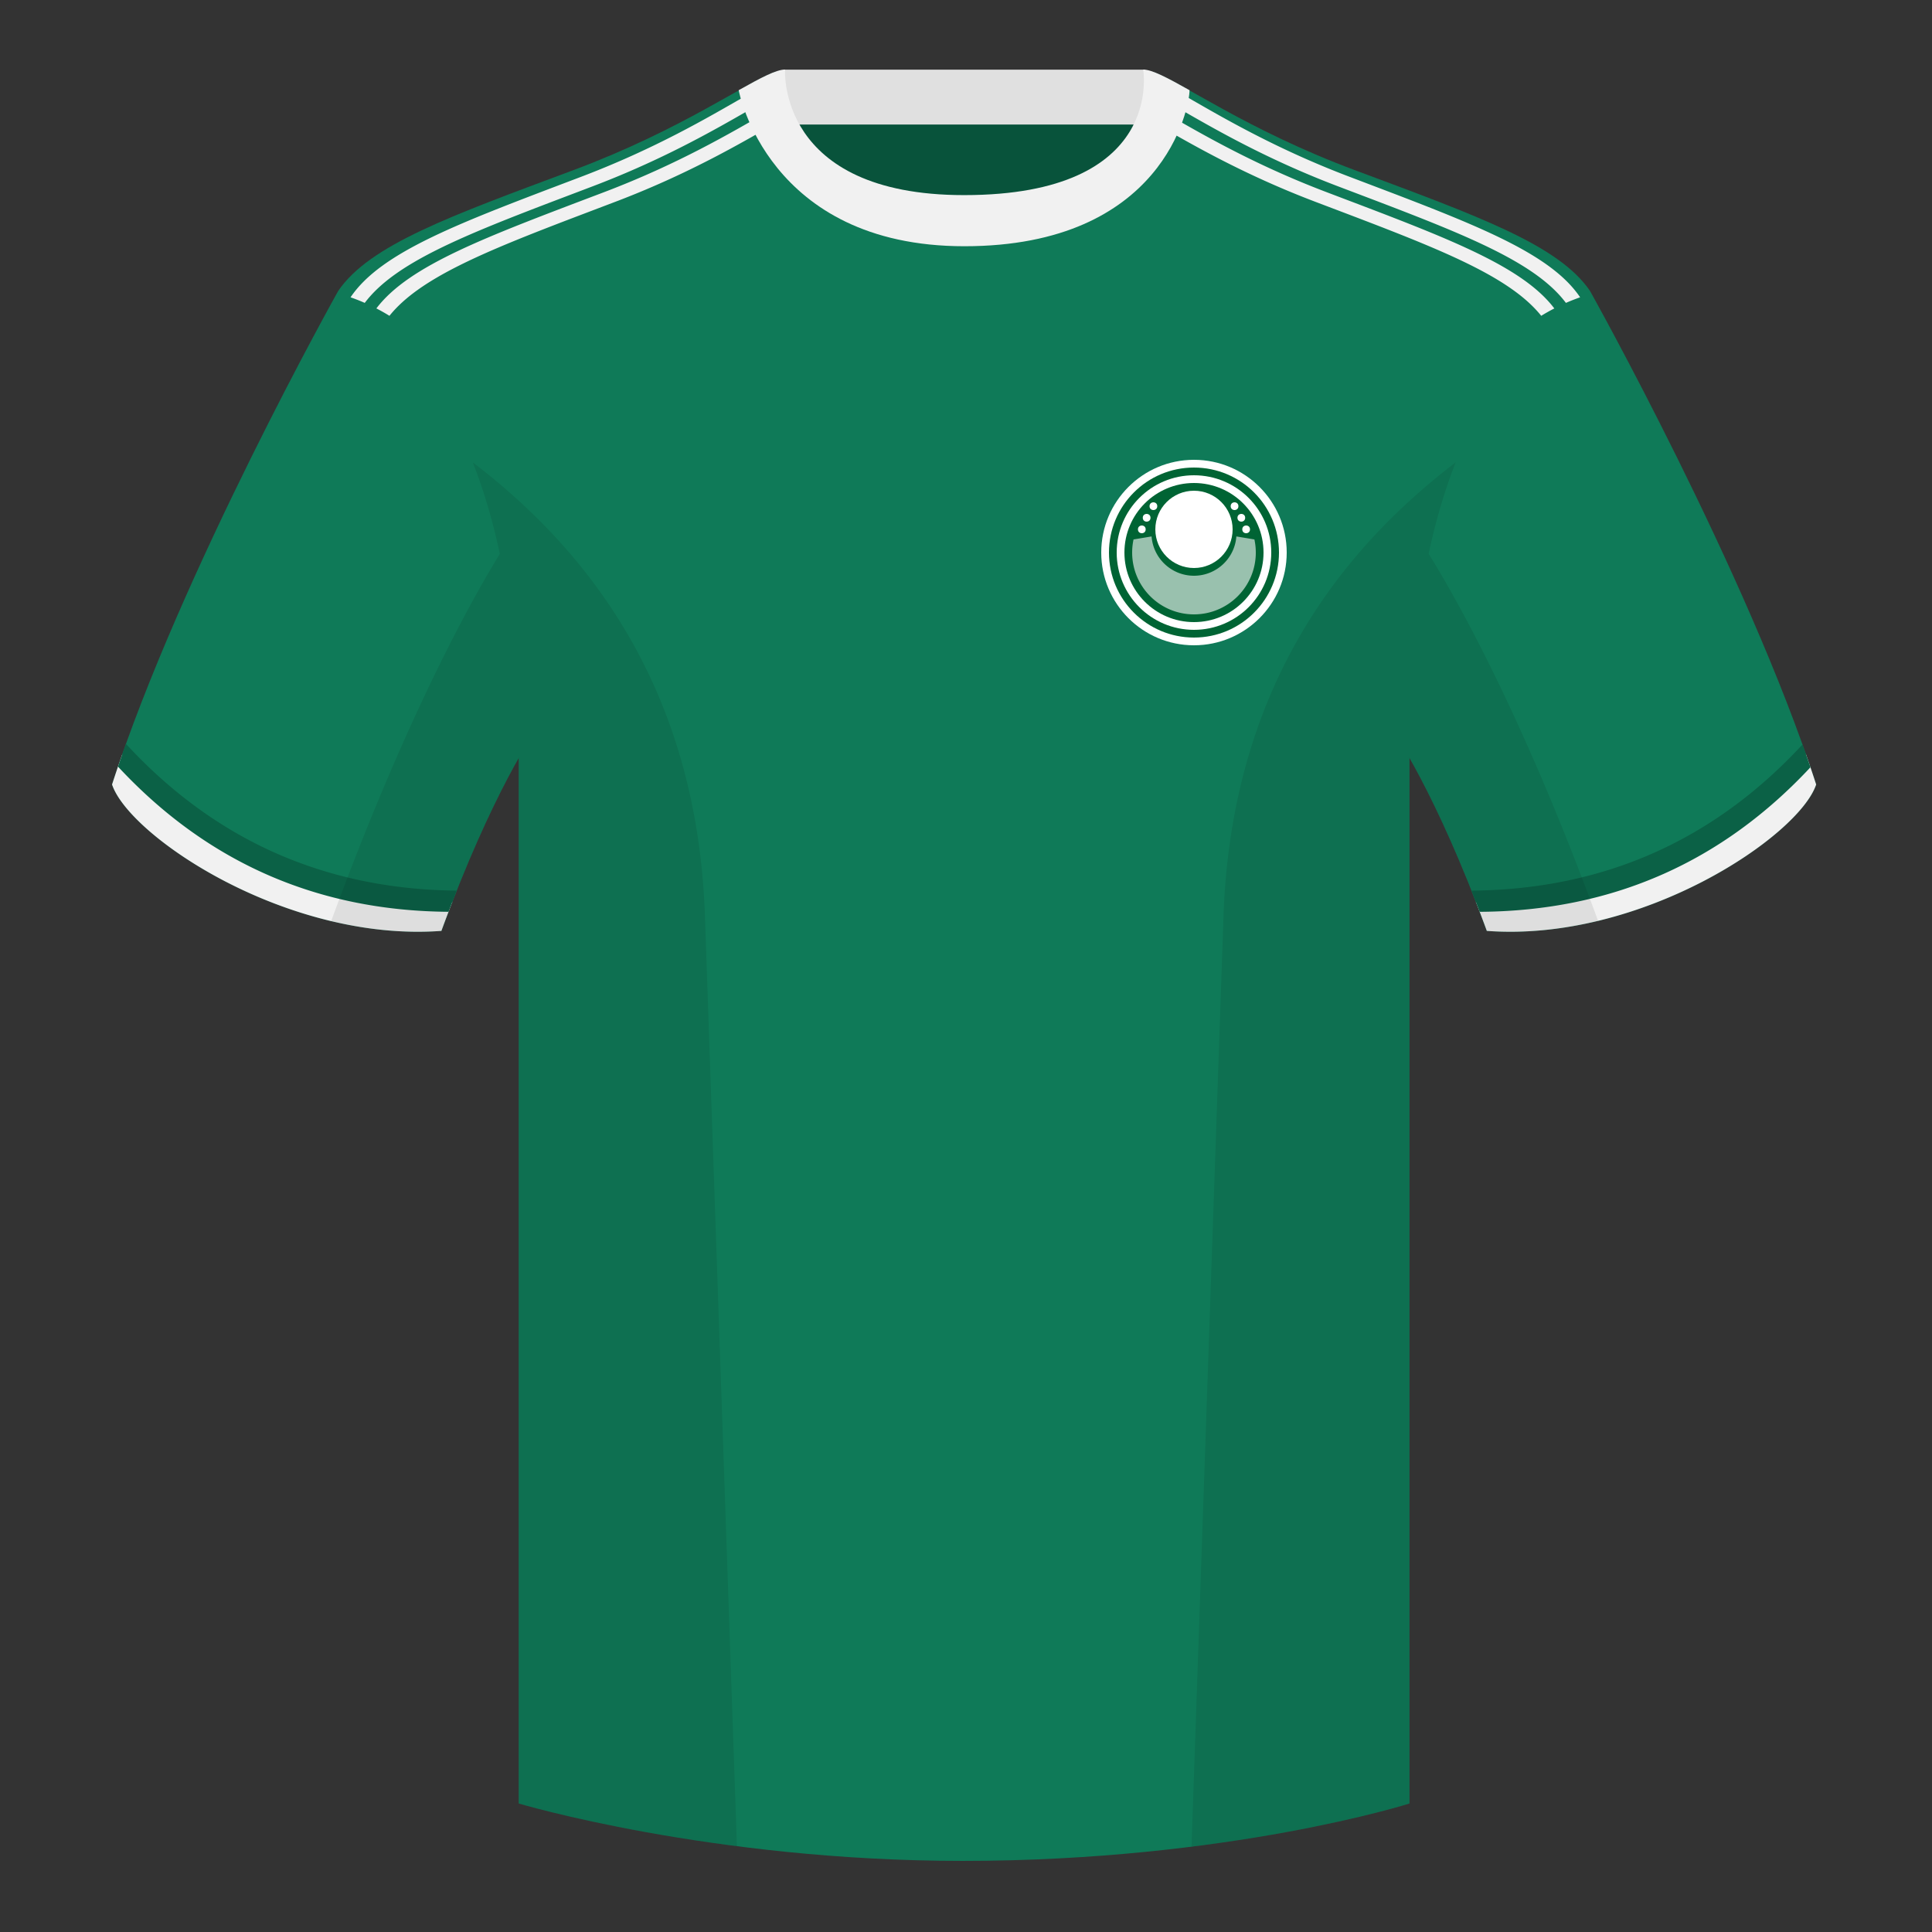 <?xml version="1.0" encoding="UTF-8"?><svg width="500" height="500" viewBox="0 0 500 500" xmlns="http://www.w3.org/2000/svg"><rect x="0" y="0" width="500" height="500" fill="#333333" stroke="none"/><g fill="none" fill-rule="evenodd"><path d="M0 0h500v500H0z"/><path fill="#08533B" d="M203.003 109.223h93.643V21.928h-93.643z"/><path fill="#E0E0E0" d="M202.864 32.228h93.459v-14.2h-93.459z"/><path d="M87.547 75.258s-40.763 72.8-58.547 127.77c4.445 13.375 45.208 40.86 85.232 37.885 13.34-36.4 24.46-52 24.46-52s2.963-95.085-51.144-113.655m323.925 0s40.763 72.8 58.547 127.77c-4.445 13.375-45.208 40.86-85.232 37.885-13.34-36.4-24.46-52-24.46-52s-2.963-95.085 51.144-113.655" fill="#0F7A58"/><path d="M249.511 57.703c-50.082 0-47.798-39.469-48.743-39.14-7.516 2.619-24.133 14.937-52.438 25.495-31.873 11.885-52.626 19.315-60.782 31.2 11.115 8.915 46.694 28.97 46.694 120.345v271.14s49.658 14.855 114.885 14.855c68.929 0 115.648-14.855 115.648-14.855v-271.14c0-91.375 35.58-111.43 46.699-120.345-8.157-11.885-28.91-19.315-60.782-31.2-28.36-10.577-44.982-22.919-52.478-25.511-.927-.318 4.177 39.156-48.703 39.156z" fill="#0F7A58"/><path d="M467.353 195.129c.936 2.667 1.827 5.303 2.667 7.899-4.445 13.375-45.208 40.86-85.232 37.885a426.424 426.424 0 00-2.835-7.52c20.795-1.358 37.993-5.637 51.594-12.837 13.428-7.109 24.697-15.585 33.806-25.428zm-435.698.036c9.103 9.828 20.361 18.291 33.772 25.392 13.611 7.206 30.824 11.486 51.639 12.84a426.42 426.42 0 00-2.834 7.517c-40.025 2.975-80.787-24.51-85.232-37.885.836-2.585 1.723-5.209 2.655-7.864z" fill="#F1F1F1"/><path d="M468.542 198.572l-.129.136c-11.318 12.102-23.949 21.258-37.892 27.465-14.449 6.433-30.308 9.701-47.576 9.804a408.327 408.327 0 00-2.131-5.485c17.149-.138 32.904-3.405 47.267-9.8 14.153-6.301 26.954-15.64 38.403-28.015a374.006 374.006 0 012.059 5.895zM71.155 220.691c14.303 6.368 29.987 9.635 47.052 9.8l-.846 2.148a413.642 413.642 0 00-1.284 3.334c-17.186-.126-32.973-3.393-47.362-9.8-14.06-6.26-26.786-15.517-38.177-27.772a363.365 363.365 0 012.06-5.89c11.489 12.457 24.341 21.851 38.558 28.181z" fill="#0B6146"/><path d="M201.788 27.117l1.726 3.215-1.53.866c-8.945 5.096-22.616 13.299-41.88 20.7L148.954 56.134c-24.117 9.198-40.457 15.986-48.165 25.598a49.905 49.905 0 00-3.381-1.914c8.512-11.239 28.588-18.57 58.906-30.078 19.259-7.312 33.009-15.469 42.097-20.663l-.01-.05 1.754-.998c.565-.319 1.109-.624 1.633-.913zm-9.245-2.104l1.735 3.229-4.23 2.42c-8.846 5.028-20.917 11.578-36.678 17.561l-7.955 3.019c-25.962 9.87-43.302 16.873-51.018 27.148a48.789 48.789 0 00-2.926-1.18l-.749-.268c8.011-11.887 28.399-19.317 59.711-31.202 19.259-7.312 33.009-15.469 42.097-20.663l-.01-.05.023-.015zm104.522 5.839l1.581-3.304 1.534.865c.352.2.711.405 1.078.615l-.01.05 5.018 2.873c8.881 5.057 21.079 11.715 37.078 17.79l8.787 3.335c25.433 9.679 42.461 16.629 50.125 26.75-1.163.594-2.291 1.231-3.388 1.906-8.755-10.921-28.661-18.197-58.462-29.509l-1.764-.678c-15.148-5.893-26.783-12.252-35.336-17.124l-6.241-3.57zM307.091 25l.047.028-.01.05 5.018 2.873c8.881 5.057 21.079 11.715 37.078 17.79l9.839 3.736c25.477 9.71 42.351 16.715 49.627 27.111l.244.355a53.144 53.144 0 00-3.677 1.446c-8.474-11.288-28.576-18.628-58.971-30.165-16.441-6.242-28.868-13.1-37.806-18.205l-2.801-1.605L307.091 25z" fill="#F1F1F1"/><path d="M307.852 23.345c-5.772-3.24-9.728-5.345-12.008-5.345 0 0 5.882 32.495-46.335 32.495-48.52 0-46.335-32.495-46.335-32.495-2.28 0-6.236 2.105-12.003 5.345 0 0 7.368 40.38 58.403 40.38 51.478 0 58.278-35.895 58.278-40.38z" fill="#F1F1F1"/><path d="M413.584 238.323c-9.288 2.238-19.065 3.316-28.798 2.593-8.198-22.369-15.557-36.883-20.013-44.748v270.577s-21.102 6.71-55.866 11.11c-.182-.02-.363-.04-.544-.06 1.881-54.795 5.722-166.47 8.276-240.705 2.055-59.755 31.085-95.29 60.099-117.44-2.675 6.781-5.071 14.606-6.999 23.667 7.354 11.851 24.436 42.069 43.831 94.964.005.014.01.028.014.041zM190.717 477.795c-34.248-4.401-56.476-11.051-56.476-11.051V196.172c-4.456 7.867-11.814 22.379-20.01 44.743-9.633.716-19.309-.332-28.511-2.524a1.113 1.113 0 01.02-.097c19.377-52.847 36.305-83.066 43.61-94.944-1.929-9.075-4.328-16.912-7.006-23.701 29.014 22.15 58.044 57.685 60.099 117.44 2.554 74.235 6.396 185.91 8.276 240.705h-.002z" fill-opacity=".08" fill="#000"/><circle fill="#FFF" cx="309" cy="143" r="24"/><circle fill="#006434" cx="309" cy="143" r="22"/><circle fill="#FFF" cx="309" cy="143" r="20"/><circle fill="#006434" cx="309" cy="143" r="18"/><path d="M319.969 138.829l4.67.778A16.062 16.062 0 01325 143c0 8.837-7.163 16-16 16s-16-7.163-16-16c0-1.164.124-2.3.36-3.393l4.67-.778C298.454 144.517 303.204 149 309 149c5.796 0 10.546-4.483 10.969-10.171z" fill="#FFF" opacity=".6"/><circle fill="#FFF" cx="322.5" cy="137" r="1"/><circle fill="#FFF" cx="319.5" cy="131" r="1"/><circle fill="#FFF" cx="321.25" cy="134" r="1"/><circle fill="#FFF" cx="295.5" cy="137" r="1"/><circle fill="#FFF" cx="296.75" cy="134" r="1"/><circle fill="#FFF" cx="298.5" cy="131" r="1"/><circle fill="#FFF" cx="309" cy="137" r="10"/></g></svg>